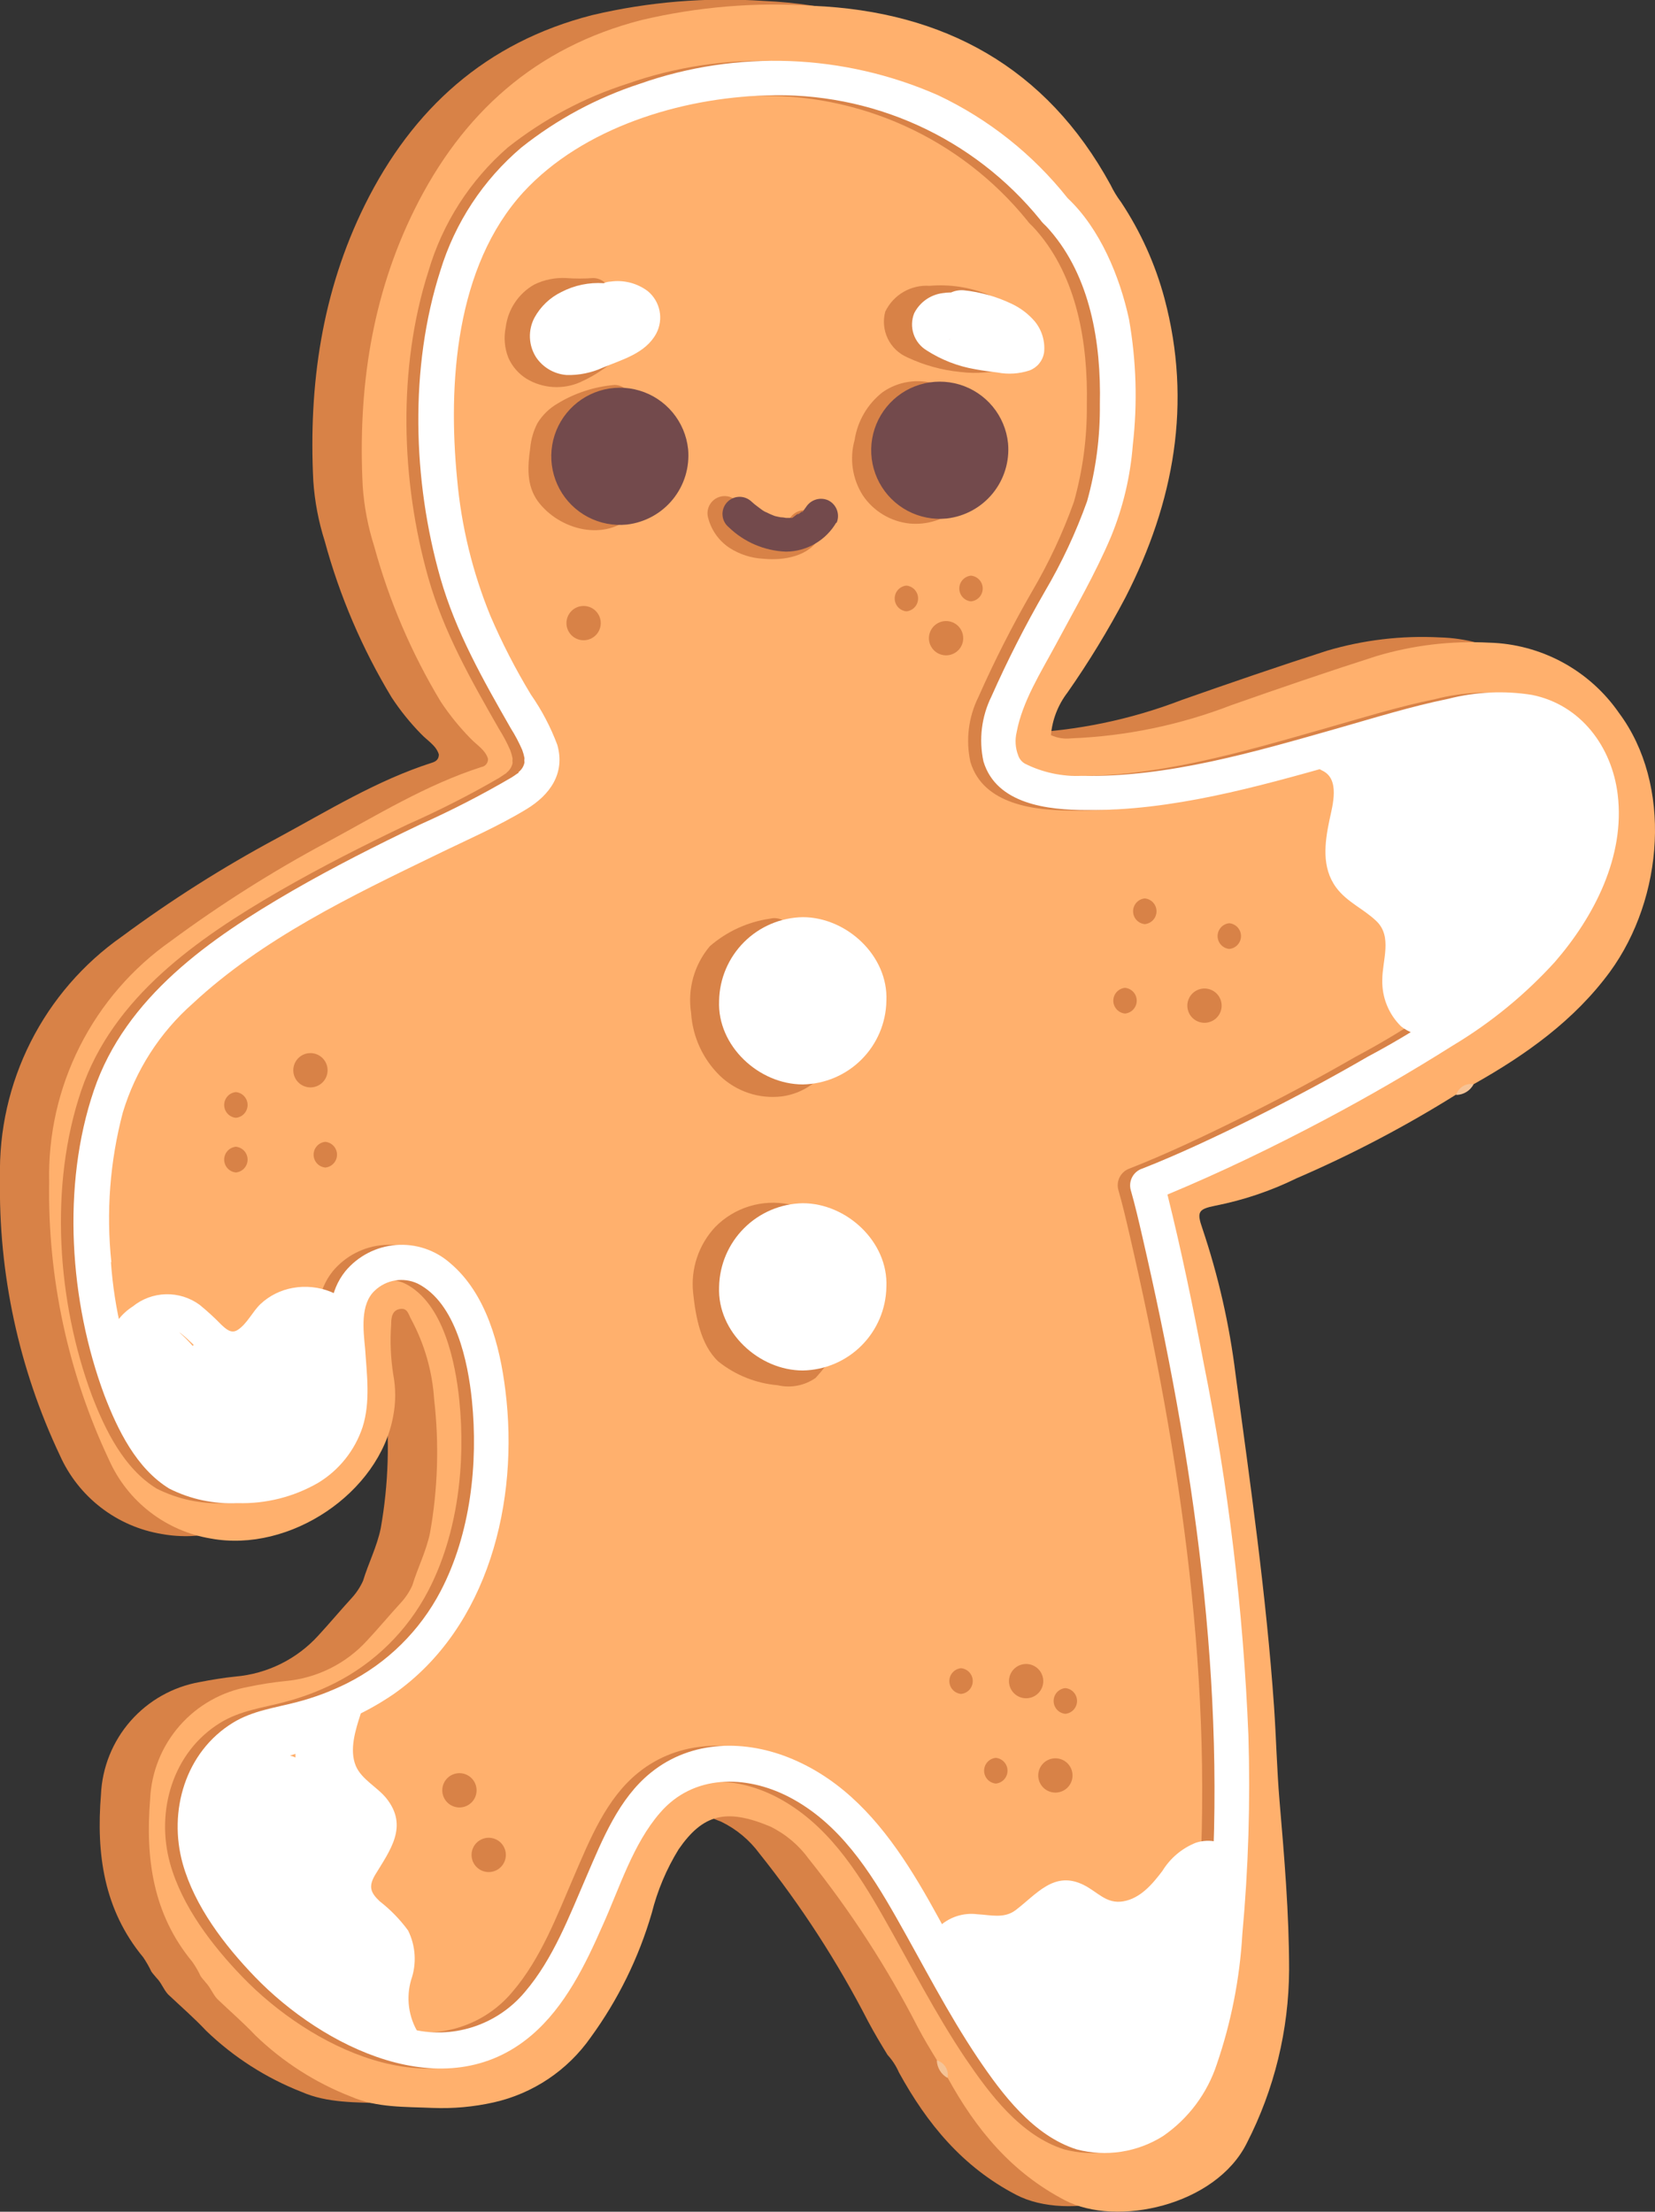 <svg width="229" height="306" viewBox="0 0 229 306" fill="none" xmlns="http://www.w3.org/2000/svg">
<rect x="0" y="0" width="229" height="306" fill="#333333" stroke="none"/>
<g clip-path="url(#clip0_67_14589)">
<path d="M197.056 149.322C204.303 145.257 210.979 140.496 215.916 133.726C223.399 123.46 224.554 107.816 217.181 97.93C215.166 95.003 212.488 92.595 209.364 90.902C206.24 89.208 202.76 88.278 199.208 88.186C193.936 87.91 188.654 88.536 183.592 90.036C176.868 92.203 170.192 94.497 163.531 96.838C156.448 99.567 148.965 101.117 141.381 101.425C140.419 101.534 139.446 101.381 138.564 100.982C138.757 98.836 139.559 96.789 140.874 95.082C143.811 90.864 146.484 86.469 148.88 81.922C155.604 68.793 158.136 55.031 154.275 40.557C153.034 35.825 151.018 31.33 148.311 27.255C147.747 26.497 147.26 25.687 146.855 24.834C137.932 8.605 123.771 0.965 105.687 0.127C97.723 -0.407 89.724 0.254 81.955 2.088C67.225 5.853 57.084 15.043 50.486 28.346C44.538 40.368 42.686 53.259 43.351 66.562C43.545 69.384 44.076 72.172 44.933 74.867C46.998 82.47 50.113 89.747 54.189 96.49C55.386 98.312 56.758 100.013 58.286 101.568C59.157 102.485 60.359 103.149 60.723 104.383C60.723 105.127 60.232 105.38 59.773 105.522C52.116 107.974 45.328 112.197 38.32 115.978C30.845 119.989 23.669 124.536 16.85 129.581C11.516 133.327 7.189 138.329 4.25 144.145C1.311 149.961 -0.149 156.411 0 162.926C-0.23 176.205 2.607 189.359 8.29 201.364C9.555 204.198 11.504 206.675 13.961 208.571C16.419 210.468 19.308 211.725 22.372 212.231C33.304 214.24 45.677 205.903 47.591 195.274C47.955 193.372 47.955 191.418 47.591 189.516C47.23 187.231 47.129 184.912 47.29 182.603C47.29 181.733 47.401 180.658 48.509 180.468C49.616 180.278 49.695 181.291 50.091 181.923C51.926 185.345 53.005 189.121 53.255 192.996C53.952 199.134 53.76 205.341 52.685 211.424C52.163 213.986 50.977 216.264 50.233 218.716C49.836 219.591 49.302 220.397 48.651 221.105C47.069 222.829 45.613 224.585 44.047 226.277C41.076 229.548 36.979 231.576 32.576 231.956C30.994 232.114 29.27 232.399 27.64 232.715C23.931 233.369 20.556 235.268 18.071 238.097C15.586 240.927 14.14 244.518 13.97 248.28C13.306 256.474 14.35 264.193 19.808 270.789C20.24 271.422 20.621 272.089 20.948 272.782C21.169 273.098 21.422 273.352 21.66 273.652C22.324 274.316 22.625 275.234 23.242 275.914C25.014 277.591 26.865 279.188 28.526 280.96C32.329 284.624 36.819 287.5 41.737 289.423C45.344 291.005 49.284 290.83 53.081 291.005C55.903 291.115 58.727 290.86 61.482 290.245C66.936 289.03 71.739 285.82 74.946 281.245C78.741 276.036 81.615 270.215 83.442 264.035C84.214 260.919 85.463 257.942 87.145 255.208C90.499 250.384 93.679 249.482 99.802 252.045C101.893 253.061 103.707 254.57 105.086 256.442C110.856 263.664 115.891 271.443 120.117 279.663C120.955 281.245 121.904 282.827 122.806 284.298C123.465 285.017 123.999 285.84 124.388 286.734C128.281 293.82 133.185 299.799 140.605 303.659C147.725 307.376 161.427 304.418 165.746 295.75C169.551 288.31 171.546 280.078 171.568 271.722C171.568 263.813 170.904 256.094 170.255 248.296C169.891 243.962 169.78 239.596 169.48 235.246C168.42 219.887 166.236 204.67 164.164 189.374C163.256 182.553 161.655 175.843 159.386 169.348C158.579 167.039 158.816 166.659 161.142 166.184C165.052 165.42 168.845 164.143 172.422 162.388C180.088 159.076 187.492 155.189 194.573 150.762C195.337 150.18 196.171 149.696 197.056 149.322Z" fill="#D88247"/>
<path d="M203.907 150.002C211.137 145.937 217.83 141.176 222.766 134.453C230.25 124.187 231.389 108.543 224.032 98.657C222.012 95.733 219.33 93.326 216.204 91.633C213.078 89.94 209.597 89.008 206.043 88.913C200.774 88.636 195.497 89.267 190.443 90.78C183.719 92.931 177.026 95.225 170.366 97.566C163.285 100.304 155.801 101.854 148.215 102.153C147.259 102.262 146.291 102.109 145.415 101.71C145.602 99.565 146.398 97.518 147.709 95.81C150.656 91.595 153.335 87.2 155.731 82.649C162.455 69.52 164.986 55.759 161.126 41.285C159.858 36.556 157.833 32.064 155.129 27.982C154.561 27.225 154.069 26.415 153.658 25.562C144.766 9.285 130.606 1.582 112.522 0.807C104.558 0.274 96.559 0.935 88.79 2.768C74.06 6.533 63.919 15.723 57.337 29.026C51.388 41.048 49.521 53.94 50.186 67.243C50.379 70.064 50.91 72.852 51.768 75.547C53.834 83.119 56.938 90.37 60.992 97.091C62.199 98.91 63.577 100.61 65.105 102.169C65.975 103.086 67.162 103.751 67.526 104.984C67.541 105.256 67.453 105.524 67.28 105.735C67.108 105.946 66.862 106.084 66.593 106.123C58.935 108.591 52.148 112.798 45.139 116.579C37.661 120.594 30.48 125.14 23.653 130.182C18.315 133.931 13.985 138.938 11.045 144.76C8.106 150.582 6.649 157.039 6.803 163.559C6.589 176.837 9.425 189.987 15.094 201.996C16.361 204.832 18.312 207.309 20.773 209.206C23.233 211.102 26.125 212.359 29.191 212.863C40.107 214.872 52.496 206.536 54.41 195.906C54.774 194.004 54.774 192.051 54.41 190.149C54.054 187.863 53.959 185.544 54.125 183.236C54.125 182.366 54.22 181.291 55.328 181.101C56.435 180.911 56.53 181.923 56.91 182.556C58.745 185.978 59.825 189.754 60.074 193.629C60.779 199.766 60.587 205.974 59.505 212.057C58.982 214.619 57.796 216.897 57.052 219.349C56.656 220.224 56.122 221.031 55.47 221.737C53.888 223.461 52.432 225.217 50.85 226.91C47.891 230.187 43.796 232.217 39.395 232.588C37.732 232.759 36.079 233.018 34.443 233.364C30.736 234.015 27.361 235.91 24.876 238.737C22.39 241.564 20.944 245.153 20.773 248.913C20.109 257.106 21.153 264.826 26.612 271.422C27.055 272.051 27.441 272.718 27.767 273.415C27.972 273.731 28.241 273.984 28.463 274.285C29.111 274.949 29.428 275.867 30.045 276.547C31.801 278.224 33.652 279.821 35.329 281.593C39.124 285.26 43.609 288.136 48.524 290.055C52.148 291.637 56.071 291.463 59.884 291.637C62.706 291.748 65.53 291.493 68.285 290.878C73.735 289.662 78.532 286.451 81.734 281.877C85.523 276.677 88.381 270.86 90.182 264.683C90.963 261.568 92.216 258.591 93.9 255.857C97.239 251.032 100.419 250.131 106.558 252.693C108.689 253.731 110.532 255.28 111.921 257.201C117.701 264.419 122.742 272.198 126.967 280.422C127.79 282.004 128.755 283.586 129.657 285.057C130.277 285.786 130.779 286.608 131.144 287.493C135.036 294.579 139.941 300.559 147.361 304.418C154.497 308.135 168.198 305.177 172.517 296.509C176.326 289.087 178.332 280.871 178.371 272.529C178.371 264.699 177.707 256.901 177.042 249.103C176.678 244.768 176.583 240.403 176.283 236.053C175.207 220.693 173.024 205.476 170.967 190.18C170.124 183.309 168.587 176.542 166.379 169.981C165.572 167.671 165.793 167.292 168.135 166.817C172.04 166.05 175.827 164.774 179.4 163.021C187.068 159.715 194.473 155.828 201.55 151.394C202.276 150.836 203.067 150.368 203.907 150.002Z" fill="#FFB06D"/>
<path d="M203.907 150.002C203.391 149.91 202.86 150.011 202.414 150.285C201.967 150.559 201.637 150.988 201.486 151.489C201.987 151.483 202.476 151.342 202.902 151.08C203.328 150.818 203.675 150.446 203.907 150.002Z" fill="#F6C396"/>
<path d="M11.249 150.857C15.632 137.933 27.355 129.819 38.699 123.254C44.458 119.932 50.407 116.927 56.404 114.064C60.737 112.15 64.962 110.001 69.061 107.626L69.868 107.088L70.026 106.993L70.121 106.883C70.539 106.55 70.826 106.079 70.928 105.554C70.896 105.355 70.896 105.152 70.928 104.953C70.856 104.565 70.75 104.183 70.611 103.814C70.161 102.778 69.632 101.779 69.029 100.824C65.2 94.133 61.419 87.49 59.283 80.008C55.454 66.546 54.995 50.903 59.283 37.52C61.234 30.884 65.044 24.945 70.263 20.405C75.196 16.502 80.791 13.517 86.781 11.595C100.241 6.857 115.001 7.423 128.059 13.176C135.048 16.483 141.181 21.355 145.985 27.413C150.478 31.636 153.215 38.295 154.418 44.18C155.425 49.925 155.607 55.784 154.956 61.58C154.613 65.929 153.594 70.199 151.934 74.234C149.75 79.407 146.902 84.278 144.26 89.23C142.235 92.994 139.672 97.044 138.865 101.315C138.623 102.367 138.694 103.466 139.071 104.478C139.225 104.971 139.558 105.388 140.004 105.649C142.453 106.88 145.177 107.463 147.915 107.341C159.892 107.626 171.869 104.051 183.276 100.808C188.37 99.353 193.449 97.771 198.639 96.712C202.416 95.742 206.353 95.559 210.204 96.174C216.976 97.534 221.279 103.371 222.07 109.983C223.099 118.525 218.827 126.829 213.384 133.109C209.272 137.633 204.517 141.529 199.271 144.672C193.491 148.31 187.585 151.732 181.551 154.938C174.448 158.702 167.186 162.214 159.765 165.299C161.68 172.986 163.293 180.769 164.765 188.551C168.19 205.555 170.264 222.803 170.967 240.134C171.249 249.306 170.969 258.487 170.128 267.625C169.775 273.753 168.588 279.804 166.6 285.611C165.283 289.654 162.669 293.151 159.164 295.56C157.41 296.659 155.449 297.387 153.403 297.7C151.357 298.012 149.269 297.903 147.266 297.379C141.207 295.465 136.951 289.739 133.549 284.725C129.388 278.524 126.002 271.849 122.316 265.363C118.629 258.878 114.405 252.219 107.396 248.596C101.495 245.559 94.217 245.433 89.597 250.795C85.847 255.098 83.996 261.172 81.686 266.297C79.266 271.801 76.481 277.607 71.814 281.577C59.853 291.811 42.845 283.159 33.541 273.51C29.349 269.16 25.204 263.766 23.542 257.85C21.517 250.589 23.89 242.396 30.488 238.346C33.225 236.67 36.279 236.29 39.316 235.499C41.733 234.87 44.076 233.99 46.309 232.873C51.844 230.078 56.365 225.619 59.236 220.124C63.365 212.215 64.441 202.487 63.555 193.724C63.017 188.472 61.356 180.262 56.056 177.589C55.087 177.134 54.004 176.983 52.947 177.155C51.891 177.327 50.912 177.815 50.138 178.554C48.066 180.452 48.556 184.09 48.794 186.574C49.015 190.133 49.537 193.977 48.43 197.441C47.36 200.676 45.165 203.421 42.243 205.176C38.879 207.107 35.046 208.07 31.168 207.96C27.883 208.124 24.612 207.431 21.675 205.951C17.135 203.167 14.54 197.82 12.705 193.043C7.895 180.088 6.772 164.017 11.249 150.857ZM13.622 174.584C14.064 181.125 15.616 187.544 18.211 193.565C19.192 195.864 20.521 197.997 22.15 199.893C23.396 201.397 25.165 202.375 27.102 202.629C33.178 203.768 42.053 202.629 44.015 195.574C45.756 189.247 41.547 181.512 46.041 175.881C46.907 174.839 47.973 173.981 49.176 173.357C50.379 172.734 51.695 172.358 53.046 172.252C54.397 172.146 55.756 172.312 57.042 172.739C58.328 173.167 59.515 173.848 60.533 174.742C65.548 178.95 67.431 186.163 68.206 192.379C70.105 207.643 65.897 225.107 52.781 234.344C48.49 237.295 43.646 239.345 38.541 240.371C35.25 241.083 32.213 242.032 30.077 244.8C28.076 247.531 27.234 250.942 27.735 254.291C28.51 260.096 32.719 265.474 36.627 269.603C41.563 274.838 47.702 279.236 54.932 280.675C57.806 281.434 60.837 281.356 63.667 280.451C66.498 279.546 69.012 277.851 70.912 275.566C74.82 271.011 77.051 265.095 79.392 259.653C81.607 254.528 83.87 248.818 88.347 245.227C93.995 240.687 101.495 240.64 107.95 243.392C121.968 249.356 127.505 265.395 134.846 277.528C137.932 282.668 141.523 288.822 146.918 291.764C148.442 292.539 150.142 292.905 151.85 292.828C153.558 292.75 155.217 292.231 156.664 291.321C157.917 290.537 158.994 289.503 159.829 288.284C160.969 286.704 161.885 284.974 162.55 283.143C164.362 277.23 165.425 271.114 165.714 264.936C168.119 233.3 163.42 201.664 156.316 170.914C155.826 168.794 155.335 166.675 154.734 164.587C154.581 163.989 154.66 163.357 154.953 162.814C155.246 162.272 155.733 161.86 156.316 161.66C161.221 159.746 166.537 157.231 171.584 154.732C176.995 152.075 182.306 149.243 187.516 146.238C193.498 143.059 199.185 139.354 204.508 135.165C211.011 129.676 217.166 121.894 217.435 113.02C217.593 107.404 214.887 102.105 209.081 100.856C205.613 100.367 202.08 100.62 198.718 101.599C193.497 102.77 188.37 104.367 183.213 105.823C171.995 108.986 160.272 112.276 148.516 112.15C143.263 112.15 136.065 111.375 134.277 105.427C133.609 102.389 134 99.213 135.384 96.427C137.585 91.46 140.046 86.613 142.757 81.906C145.09 77.943 147.045 73.77 148.595 69.441C149.824 65.066 150.426 60.54 150.383 55.996C150.557 47.47 149.038 38.375 143.453 31.952C143.158 31.601 142.841 31.268 142.504 30.956C142.364 30.814 142.237 30.661 142.124 30.497C137.566 24.878 131.761 20.398 125.17 17.411C118.58 14.424 111.384 13.012 104.153 13.287C92.397 13.619 78.838 17.732 70.611 26.653C61.118 36.935 60.138 53.196 61.435 66.388C62.018 72.883 63.57 79.255 66.039 85.291C67.652 89.044 69.523 92.68 71.64 96.174C73.106 98.337 74.297 100.675 75.184 103.134C76.307 107.088 74.155 110.062 70.928 112.023C66.941 114.444 62.621 116.31 58.429 118.351C46.705 124.029 34.396 129.929 24.745 138.914C20.168 142.968 16.819 148.223 15.078 154.084C13.351 160.793 12.858 167.761 13.622 174.647V174.584Z" fill="#D88247"/>
<path d="M131.112 287.493C131.216 286.974 131.121 286.436 130.845 285.984C130.57 285.533 130.134 285.202 129.625 285.057C129.642 285.557 129.787 286.044 130.048 286.471C130.308 286.898 130.675 287.25 131.112 287.493Z" fill="#F5C396"/>
<path d="M136.808 40.795C137.351 41.112 137.746 41.631 137.907 42.239C138.067 42.847 137.979 43.494 137.663 44.037C137.334 44.568 136.815 44.952 136.211 45.111C135.608 45.27 134.966 45.192 134.419 44.892C134.657 45.002 133.992 44.749 133.897 44.718C133.612 44.627 133.321 44.553 133.027 44.496L132.552 44.417H131.872C130.82 44.325 129.763 44.294 128.708 44.322H128.186L127.6 44.496L127.394 44.623C127.394 44.623 127.236 44.765 127.141 44.844V44.971C127.331 45.129 127.363 45.16 127.236 45.081L127.394 45.192C127.584 45.303 127.774 45.414 127.98 45.508L128.423 45.698L129.293 45.999C130.329 46.336 131.386 46.605 132.457 46.806H132.948L133.786 46.885C134.356 46.916 134.926 46.916 135.495 46.885C136.509 46.851 137.511 46.664 138.47 46.331C139.065 46.163 139.703 46.234 140.247 46.53C140.791 46.825 141.198 47.322 141.381 47.913C141.541 48.51 141.466 49.147 141.172 49.691C140.878 50.235 140.386 50.646 139.799 50.839C137.545 51.549 135.164 51.76 132.821 51.456C130.304 51.204 127.848 50.525 125.559 49.447C124.371 48.939 123.406 48.019 122.842 46.857C122.278 45.694 122.153 44.367 122.49 43.12C123.038 41.978 123.916 41.027 125.01 40.39C126.105 39.753 127.365 39.458 128.629 39.545C131.416 39.305 134.22 39.733 136.808 40.795ZM74.915 47.581C74.963 47.651 75.005 47.725 75.041 47.802V47.881C75.168 48.024 75.31 48.15 75.437 48.277L75.674 48.419L76.006 48.593L76.275 48.688H77.668C78.079 48.593 78.475 48.467 78.886 48.356L79.202 48.213L79.962 47.786L80.595 47.359L80.832 47.201C81.686 46.505 82.414 45.746 83.253 44.971C83.703 44.552 84.297 44.323 84.912 44.334C85.527 44.345 86.114 44.594 86.549 45.029C86.983 45.464 87.233 46.05 87.243 46.665C87.254 47.279 87.026 47.874 86.607 48.324C84.829 50.258 82.676 51.808 80.278 52.88C79.093 53.399 77.801 53.627 76.51 53.544C75.219 53.461 73.967 53.071 72.858 52.405C71.736 51.703 70.853 50.678 70.326 49.463C69.809 48.128 69.688 46.673 69.978 45.271C70.131 44.043 70.57 42.868 71.26 41.841C71.95 40.813 72.871 39.962 73.95 39.355C75.303 38.702 76.799 38.397 78.3 38.469C79.559 38.564 80.823 38.564 82.082 38.469C82.71 38.474 83.311 38.725 83.755 39.169C84.2 39.613 84.451 40.214 84.455 40.842C84.439 41.466 84.184 42.061 83.742 42.502C83.3 42.944 82.706 43.199 82.082 43.215C81.176 43.294 80.266 43.294 79.361 43.215H77.114L76.544 43.357H76.433L75.943 43.658C76.354 43.389 75.943 43.769 75.737 43.895C75.627 44.044 75.532 44.203 75.453 44.37C75.453 44.496 75.326 44.654 75.326 44.654C75.326 44.654 75.184 45.018 75.136 45.192C75.046 45.514 74.978 45.842 74.93 46.173V46.553C74.938 46.668 74.938 46.785 74.93 46.901C74.93 46.901 74.93 47.122 75.025 47.296L74.915 47.581ZM77.114 43.246C77.399 43.199 77.335 43.246 77.114 43.246V43.246ZM74.851 47.581V47.739C74.851 47.739 74.93 47.66 74.899 47.581H74.851ZM129.499 53.133C129.8 53.216 130.082 53.358 130.328 53.55C130.575 53.742 130.781 53.98 130.936 54.252C131.09 54.524 131.189 54.823 131.228 55.133C131.266 55.443 131.243 55.758 131.16 56.059C131.077 56.36 130.935 56.642 130.743 56.889C130.551 57.135 130.312 57.341 130.041 57.496C129.769 57.65 129.469 57.749 129.159 57.788C128.849 57.826 128.534 57.803 128.233 57.72C127.989 57.637 127.741 57.568 127.489 57.514H126.24L125.496 57.736H125.401L124.736 58.131L124.499 58.337L124.088 58.764C124.468 58.369 123.945 59.017 123.882 59.128C123.644 59.504 123.468 59.915 123.36 60.346C122.944 61.496 122.751 62.714 122.79 63.937C122.783 64.063 122.783 64.19 122.79 64.316C122.79 64.522 122.917 64.712 122.98 64.917L123.17 65.265C123.282 65.475 123.408 65.676 123.55 65.866L123.771 66.119C123.918 66.284 124.076 66.438 124.246 66.578L124.721 66.926L125.132 67.148C125.327 67.194 125.518 67.257 125.702 67.337C125.894 67.361 126.084 67.397 126.271 67.448H127.347C127.737 67.384 128.119 67.278 128.486 67.132L129.008 66.863L129.325 66.847C129.772 66.402 130.377 66.153 131.007 66.155C131.638 66.156 132.242 66.408 132.687 66.855C133.132 67.302 133.381 67.907 133.379 68.537C133.378 69.168 133.126 69.772 132.679 70.216C131.75 71.031 130.665 71.647 129.49 72.028C128.315 72.409 127.074 72.546 125.844 72.431C124.55 72.291 123.301 71.871 122.186 71.199C121.071 70.527 120.116 69.619 119.389 68.54C118.672 67.415 118.199 66.152 118.003 64.833C117.807 63.514 117.891 62.168 118.25 60.884C118.648 58.269 120.029 55.904 122.11 54.272C123.171 53.527 124.39 53.036 125.671 52.839C126.953 52.641 128.263 52.742 129.499 53.133ZM73.364 62.007C73.471 60.792 73.815 59.61 74.377 58.527C75.057 57.425 75.996 56.507 77.114 55.853C79.513 54.384 82.222 53.496 85.025 53.259C85.654 53.259 86.258 53.509 86.703 53.954C87.148 54.399 87.398 55.003 87.398 55.632C87.378 56.255 87.122 56.847 86.681 57.288C86.24 57.729 85.648 57.985 85.025 58.005C83.045 58.226 81.142 58.891 79.455 59.95C79.094 60.141 78.78 60.412 78.538 60.741C78.443 60.868 78.427 60.868 78.538 60.741L78.332 61.105L78.174 61.596C77.915 62.545 77.777 63.522 77.763 64.506V65.408L77.858 65.85V66.088C77.948 66.257 78.049 66.421 78.158 66.578L78.427 66.91L78.854 67.306C78.854 67.306 79.155 67.527 79.202 67.559C79.25 67.591 79.709 67.875 79.962 68.002C80.347 68.217 80.763 68.372 81.196 68.46L81.686 68.555H82.683L83.442 68.429L83.838 68.223L84.028 68.097L84.297 67.828C84.748 67.395 85.349 67.153 85.974 67.153C86.599 67.153 87.2 67.395 87.651 67.828C88.092 68.275 88.339 68.877 88.339 69.504C88.339 70.132 88.092 70.734 87.651 71.181C83.822 75.025 77.399 73.38 74.408 69.331C72.842 67.148 73 64.553 73.364 62.007ZM109.184 72.146C109.218 72.095 109.268 72.056 109.326 72.035C109.326 72.035 109.216 72.114 109.184 72.146Z" fill="#D88247"/>
<path d="M105.592 77.303C103.937 77.216 102.334 76.698 100.941 75.8C99.505 74.851 98.464 73.412 98.014 71.751C97.913 71.445 97.876 71.122 97.904 70.801C97.932 70.481 98.025 70.169 98.177 69.885C98.329 69.602 98.538 69.352 98.79 69.152C99.042 68.951 99.332 68.804 99.642 68.719C99.953 68.635 100.277 68.614 100.596 68.658C100.915 68.703 101.221 68.812 101.497 68.978C101.772 69.145 102.011 69.366 102.198 69.628C102.385 69.889 102.518 70.187 102.586 70.501L102.681 70.817C102.81 70.982 102.916 71.163 102.998 71.355L103.235 71.593L103.457 71.782C103.662 71.909 103.868 72.035 104.089 72.146L104.279 72.225H104.501L105.339 72.431H105.766C106.293 72.463 106.822 72.463 107.349 72.431H108.061H108.282L108.757 72.32C108.646 72.32 108.583 72.447 108.757 72.32L108.962 72.209L109.057 72.114C109.05 72.14 109.05 72.168 109.057 72.194V72.099L109.2 71.861C109.352 71.579 109.559 71.329 109.809 71.127C110.058 70.924 110.344 70.772 110.652 70.681C110.96 70.589 111.283 70.559 111.602 70.592C111.922 70.624 112.232 70.72 112.514 70.873C112.797 71.025 113.047 71.232 113.249 71.481C113.452 71.731 113.603 72.017 113.695 72.325C113.787 72.633 113.817 72.955 113.784 73.275C113.751 73.594 113.656 73.904 113.503 74.187C112.063 76.986 108.472 77.588 105.592 77.303ZM102.95 71.308C102.95 71.181 102.76 71.086 102.966 71.308H102.95ZM108.14 151.695C106.595 151.874 105.03 151.711 103.556 151.216C102.082 150.721 100.735 149.907 99.612 148.832C97.251 146.526 95.83 143.426 95.625 140.132C95.373 138.499 95.475 136.831 95.922 135.24C96.37 133.649 97.153 132.173 98.22 130.91C100.575 128.865 103.47 127.541 106.558 127.098C107.165 126.945 107.809 127.033 108.354 127.342C108.899 127.651 109.304 128.159 109.485 128.759C109.644 129.354 109.569 129.988 109.275 130.53C108.98 131.072 108.489 131.48 107.902 131.669C105.545 132.191 102.966 132.729 101.463 134.453C99.96 136.178 100.166 139.895 100.893 142.141C101.246 143.314 101.896 144.377 102.78 145.225C103.664 146.073 104.753 146.678 105.941 146.981C106.967 147.198 108.037 147.061 108.977 146.593C109.916 146.125 110.669 145.353 111.114 144.403C111.486 144.007 111.983 143.75 112.522 143.677C113.061 143.603 113.608 143.716 114.073 143.998C114.538 144.279 114.893 144.712 115.077 145.223C115.261 145.735 115.264 146.294 115.085 146.807C114.414 148.126 113.43 149.261 112.219 150.113C111.009 150.965 109.608 151.508 108.14 151.695ZM112.854 190.639C112.099 191.168 111.241 191.531 110.336 191.706C109.431 191.88 108.499 191.862 107.602 191.651C104.607 191.392 101.755 190.253 99.406 188.377C96.922 186.068 96.242 182.05 95.91 178.886C95.734 177.242 95.912 175.58 96.434 174.011C96.955 172.442 97.807 171.003 98.932 169.791C100.243 168.444 101.872 167.449 103.669 166.896C105.466 166.343 107.374 166.251 109.216 166.627C109.806 166.817 110.3 167.227 110.594 167.773C110.889 168.318 110.962 168.956 110.798 169.554C110.601 170.139 110.19 170.628 109.646 170.922C109.103 171.215 108.468 171.292 107.871 171.135C106.687 170.935 105.471 171.076 104.365 171.541C103.258 172.006 102.307 172.776 101.621 173.761C99.928 176.276 100.514 179.377 101.257 182.113C101.474 183.218 102.027 184.229 102.839 185.008C103.939 185.765 105.192 186.267 106.51 186.479C107.517 186.868 108.6 187.02 109.674 186.922C110.102 186.779 110.291 186.352 110.592 185.909C111.008 185.241 111.49 184.615 112.032 184.043C112.479 183.598 113.084 183.349 113.714 183.351C114.345 183.352 114.949 183.604 115.394 184.051C115.839 184.498 116.088 185.103 116.086 185.733C116.085 186.363 115.833 186.967 115.386 187.412C114.62 188.547 113.774 189.625 112.854 190.639Z" fill="#D88247"/>
<path d="M12.989 150.857C17.372 137.933 29.096 129.819 40.44 123.254C46.199 119.932 52.148 116.927 58.144 114.064C62.473 112.129 66.693 109.958 70.785 107.563C71.054 107.389 71.323 107.215 71.576 107.025L71.75 106.93V106.819C72.178 106.492 72.471 106.019 72.573 105.491C72.541 105.291 72.541 105.089 72.573 104.889C72.501 104.501 72.395 104.12 72.257 103.751C71.806 102.715 71.277 101.716 70.674 100.761C66.846 94.07 63.064 87.426 60.928 79.944C57.1 66.483 56.641 50.839 60.928 37.457C62.956 30.816 66.849 24.897 72.146 20.405C77.036 16.516 82.581 13.533 88.521 11.595C101.981 6.857 116.741 7.423 129.799 13.176C136.788 16.483 142.922 21.355 147.725 27.413C152.218 31.636 154.955 38.295 156.221 44.18C157.232 49.924 157.408 55.785 156.743 61.58C156.406 65.928 155.392 70.198 153.737 74.234C151.554 79.407 148.706 84.278 146.064 89.23C144.039 92.994 141.46 97.044 140.669 101.315C140.419 102.366 140.49 103.468 140.874 104.478C141.029 104.971 141.362 105.388 141.808 105.649C144.257 106.88 146.98 107.463 149.719 107.341C161.664 107.563 173.625 104.019 185.048 100.777C190.142 99.322 195.221 97.74 200.411 96.68C204.188 95.711 208.125 95.528 211.976 96.142C218.748 97.502 223.051 103.339 223.842 109.951C224.871 118.493 220.599 126.797 215.156 133.077C211.044 137.602 206.289 141.497 201.043 144.64C195.274 148.278 189.367 151.7 183.323 154.906C176.22 158.671 168.958 162.182 161.537 165.267C163.452 172.954 165.065 180.737 166.537 188.519C169.962 205.523 172.036 222.771 172.739 240.102C173.021 249.274 172.741 258.456 171.9 267.594C171.547 273.721 170.36 279.772 168.372 285.579C167.049 289.62 164.437 293.115 160.936 295.528C159.178 296.638 157.21 297.375 155.155 297.693C153.101 298.011 151.003 297.905 148.991 297.379C142.947 295.465 138.675 289.739 135.289 284.725C131.128 278.524 127.743 271.849 124.056 265.363C120.37 258.878 116.145 252.219 109.137 248.596C103.235 245.559 95.957 245.433 91.337 250.795C87.588 255.098 85.737 261.172 83.427 266.297C81.006 271.801 78.206 277.607 73.554 281.577C61.593 291.811 44.585 283.159 35.282 273.51C31.089 269.16 26.944 263.766 25.283 257.85C23.258 250.589 25.631 242.396 32.228 238.346C34.965 236.67 38.019 236.29 41.041 235.499C43.463 234.872 45.812 233.992 48.05 232.873C53.585 230.078 58.105 225.619 60.976 220.124C65.105 212.215 66.181 202.487 65.295 193.724C64.757 188.472 63.096 180.262 57.796 177.589C56.825 177.135 55.739 176.984 54.68 177.156C53.622 177.328 52.64 177.815 51.863 178.554C49.806 180.452 50.281 184.09 50.518 186.574C50.755 190.133 51.277 193.977 50.17 197.441C49.1 200.676 46.905 203.421 43.984 205.176C40.619 207.107 36.786 208.07 32.909 207.96C29.624 208.124 26.353 207.431 23.416 205.951C18.875 203.167 16.28 197.82 14.445 193.043C9.619 180.088 8.512 164.017 12.989 150.857ZM15.347 174.584C15.802 181.125 17.359 187.542 19.951 193.565C20.933 195.864 22.261 197.997 23.89 199.893C25.136 201.397 26.905 202.375 28.843 202.629C34.918 203.768 43.794 202.629 45.756 195.574C47.496 189.247 43.288 181.512 47.781 175.881C48.647 174.839 49.713 173.981 50.916 173.357C52.12 172.734 53.436 172.358 54.787 172.252C56.138 172.146 57.496 172.312 58.782 172.739C60.068 173.167 61.255 173.848 62.273 174.742C67.289 178.95 69.171 186.163 69.931 192.379C71.845 207.643 67.637 225.107 54.521 234.344C50.229 237.292 45.386 239.342 40.282 240.371C36.991 241.083 33.953 242.032 31.817 244.8C29.816 247.531 28.974 250.942 29.475 254.291C30.251 260.096 34.459 265.474 38.351 269.603C43.303 274.838 49.521 279.236 56.672 280.675C59.546 281.434 62.577 281.356 65.408 280.451C68.239 279.546 70.752 277.851 72.652 275.566C76.544 271.011 78.775 265.095 81.132 259.653C83.347 254.528 85.61 248.818 90.088 245.227C95.72 240.687 103.235 240.64 109.69 243.392C123.708 249.356 129.246 265.395 136.587 277.528C139.751 282.668 143.279 288.822 148.674 291.764C150.199 292.539 151.898 292.905 153.606 292.828C155.314 292.75 156.973 292.231 158.42 291.321C159.673 290.537 160.75 289.503 161.585 288.284C162.703 286.701 163.597 284.971 164.243 283.143C166.062 277.232 167.126 271.115 167.407 264.936C169.828 233.3 165.129 201.664 158.025 170.914C157.534 168.794 157.044 166.675 156.443 164.587C156.294 163.979 156.383 163.338 156.692 162.794C157.001 162.25 157.506 161.844 158.104 161.66C162.993 159.746 168.325 157.231 173.372 154.732C178.814 152.022 184.13 149.164 189.32 146.159C195.302 142.98 200.988 139.275 206.312 135.086C212.815 129.597 218.969 121.815 219.238 112.941C219.396 107.325 216.691 102.026 210.884 100.777C207.416 100.288 203.884 100.541 200.521 101.52C195.3 102.691 190.174 104.288 185.016 105.744C173.799 108.907 162.075 112.197 150.32 112.071C145.067 112.071 137.868 111.296 136.08 105.348C135.421 102.309 135.811 99.136 137.188 96.348C139.394 91.381 141.86 86.534 144.577 81.827C146.91 77.864 148.864 73.691 150.415 69.362C151.638 64.987 152.234 60.46 152.187 55.917C152.377 47.391 150.858 38.295 145.273 31.873C144.977 31.522 144.66 31.189 144.323 30.877C144.184 30.735 144.057 30.582 143.944 30.418C139.385 24.799 133.581 20.319 126.99 17.332C120.399 14.345 113.203 12.933 105.972 13.208C94.217 13.54 80.658 17.653 72.431 26.574C63.017 36.856 61.957 53.117 63.254 66.309C63.837 72.804 65.389 79.176 67.858 85.212C69.471 88.965 71.343 92.601 73.459 96.095C74.964 98.252 76.192 100.591 77.114 103.055C78.237 107.009 76.085 109.983 72.858 111.944C68.871 114.364 64.536 116.231 60.359 118.271C48.635 123.95 36.326 129.85 26.675 138.835C22.105 142.865 18.751 148.092 16.992 153.925C15.211 160.679 14.675 167.701 15.41 174.647L15.347 174.584Z" fill="white"/>
<path d="M185.38 102.517C186.181 102.89 186.893 103.429 187.468 104.099C187.673 103.947 187.904 103.835 188.149 103.766C192.895 102.485 197.642 100.982 202.515 99.986C206.549 99.147 211.058 98.863 214.681 101.156C216.276 102.266 217.593 103.728 218.531 105.429C219.47 107.13 220.004 109.023 220.092 110.964C220.213 112.912 220.015 114.868 219.507 116.753C219.347 119.569 218.362 122.275 216.675 124.535C216.48 124.819 216.229 125.061 215.938 125.246C215.647 125.431 215.322 125.555 214.982 125.611C211.867 132.09 207.185 137.69 201.36 141.904C200.312 142.78 198.993 143.269 197.627 143.286C196.261 143.303 194.93 142.849 193.86 141.999C193.009 141.161 192.339 140.157 191.893 139.049C191.447 137.942 191.233 136.754 191.266 135.561C191.266 132.856 192.69 129.597 190.459 127.446C188.687 125.738 186.377 124.82 184.874 122.78C182.849 120.011 183.292 116.611 183.956 113.447C184.399 111.391 185.443 107.768 182.959 106.614C180.222 105.317 182.627 101.235 185.38 102.517ZM15.125 184.85C15.719 183.16 16.86 181.718 18.369 180.753C19.667 179.7 21.277 179.106 22.948 179.063C24.619 179.02 26.258 179.531 27.608 180.515C28.652 181.364 29.645 182.272 30.583 183.236C31.263 183.869 31.991 184.581 32.893 183.995C34.19 183.157 34.95 181.449 36.057 180.405C37.295 179.254 38.839 178.485 40.503 178.19C42.269 177.866 44.091 178.049 45.757 178.718C47.423 179.387 48.866 180.515 49.917 181.971C50.21 182.505 50.286 183.131 50.13 183.72C49.974 184.309 49.597 184.816 49.078 185.134C48.719 185.371 48.298 185.497 47.868 185.497C47.437 185.497 47.017 185.371 46.657 185.134C46.936 185.771 47.169 186.426 47.353 187.096C47.894 189.067 47.991 191.133 47.639 193.146C47.286 195.159 46.491 197.068 45.312 198.738C45.049 199.094 44.708 199.386 44.316 199.592C43.259 201.657 41.56 203.322 39.474 204.337C35.887 205.701 31.944 205.807 28.289 204.638C24.873 203.774 21.878 201.722 19.84 198.849C18.044 196.141 16.713 193.152 15.9 190.006C15.19 188.386 14.922 186.607 15.125 184.85ZM24.792 184.328C25.461 184.907 26.085 185.536 26.659 186.21L26.801 186.068C26.216 185.514 25.646 184.96 25.029 184.486C24.954 184.427 24.875 184.374 24.792 184.328ZM135.226 264.841C137.061 264.936 138.928 265.474 140.51 264.288C143.421 262.089 145.826 258.783 149.892 260.76C151.854 261.709 153.057 263.465 155.43 263.054C157.803 262.643 159.464 260.665 160.841 258.846C161.918 257.089 163.532 255.725 165.445 254.955C166.408 254.632 167.443 254.59 168.43 254.833C169.416 255.077 170.312 255.597 171.014 256.331C171.336 256.701 171.541 257.158 171.602 257.645C171.663 258.131 171.578 258.625 171.358 259.063C171.137 259.501 170.791 259.863 170.363 260.103C169.936 260.344 169.446 260.451 168.957 260.412C169.023 260.541 169.066 260.68 169.084 260.824V261.456C169.986 268.258 170.666 275.329 168.53 282.02C166.742 287.445 162.597 293.82 156.332 294.342C150.32 294.848 144.276 290.941 140.226 286.844C135.479 281.957 132.315 275.772 129.435 269.571C129.186 269.114 129.088 268.59 129.153 268.073C129.218 267.556 129.444 267.073 129.799 266.692C130.503 265.991 131.358 265.459 132.298 265.138C133.239 264.817 134.24 264.716 135.226 264.841ZM42.781 237.271C43.13 237.198 43.49 237.199 43.838 237.272C44.187 237.346 44.517 237.491 44.806 237.698C44.949 237.112 45.123 236.511 45.312 235.926C46.23 233.016 50.818 234.265 49.885 237.176C49.189 239.343 48.303 242.095 49.236 244.325C50.043 246.208 52.227 247.252 53.476 248.818C56.53 252.677 53.998 255.952 51.894 259.416C50.977 260.998 51.246 261.82 52.527 263.038C54.022 264.198 55.348 265.561 56.467 267.088C56.99 268.146 57.297 269.299 57.367 270.479C57.438 271.658 57.272 272.839 56.878 273.953C56.526 275.173 56.434 276.453 56.605 277.712C56.777 278.97 57.209 280.179 57.875 281.261C59.061 283.222 56.625 285.864 54.711 284.424C49.771 280.951 45.057 277.169 40.598 273.098C36.595 269.539 32.418 265.917 30.472 260.776C29.566 258.072 29.034 255.257 28.89 252.408C28.411 249.77 28.585 247.055 29.396 244.499C31.342 239.865 38.177 238.251 42.781 237.271ZM40.883 243.107V242.649L40.123 242.886C40.384 242.951 40.639 243.041 40.883 243.155V243.107Z" fill="white"/>
<path d="M131.002 71.735C129.134 71.925 127.252 71.558 125.593 70.679C123.934 69.8 122.573 68.449 121.683 66.797C120.792 65.144 120.411 63.265 120.588 61.397C120.765 59.528 121.493 57.754 122.679 56.299C123.864 54.844 125.455 53.773 127.249 53.221C129.044 52.67 130.962 52.662 132.76 53.201C134.559 53.739 136.157 54.798 137.354 56.244C138.55 57.691 139.291 59.459 139.482 61.327C139.709 63.825 138.949 66.313 137.364 68.259C135.779 70.204 133.495 71.452 131.002 71.735ZM86.749 72.573C84.882 72.766 82.999 72.402 81.339 71.525C79.679 70.649 78.316 69.3 77.423 67.65C76.53 65.999 76.146 64.121 76.32 62.252C76.494 60.383 77.219 58.608 78.402 57.151C79.585 55.694 81.174 54.62 82.967 54.066C84.761 53.511 86.678 53.501 88.478 54.036C90.277 54.571 91.877 55.627 93.076 57.071C94.275 58.515 95.019 60.282 95.214 62.149C95.441 64.647 94.683 67.135 93.102 69.082C91.521 71.03 89.241 72.282 86.749 72.573ZM115.718 72.288C115.009 73.508 113.993 74.521 112.773 75.228C111.552 75.936 110.168 76.313 108.757 76.322C105.795 76.212 102.977 75.012 100.846 72.953C100.604 72.757 100.403 72.514 100.255 72.24C100.106 71.966 100.013 71.666 99.981 71.356C99.948 71.046 99.977 70.733 100.066 70.434C100.155 70.135 100.302 69.857 100.498 69.615C100.694 69.373 100.936 69.172 101.21 69.024C101.485 68.875 101.785 68.782 102.095 68.75C102.405 68.718 102.718 68.747 103.017 68.835C103.316 68.924 103.594 69.071 103.836 69.267C104.216 69.62 104.617 69.947 105.039 70.248L105.403 70.517C105.624 70.675 105.403 70.596 105.403 70.517C105.62 70.682 105.86 70.815 106.115 70.912C106.351 71.036 106.594 71.147 106.842 71.245L107.191 71.387C107.191 71.387 107.839 71.545 107.982 71.561C108.242 71.568 108.502 71.6 108.757 71.656H108.599H109.627L110.244 71.181C110.244 71.181 110.719 70.912 110.402 71.181C110.086 71.45 110.782 70.912 110.972 70.77C111.162 70.628 110.972 70.77 110.972 70.865C110.972 70.96 111.114 70.707 111.178 70.643C111.241 70.58 111.731 69.821 111.399 70.39C111.674 69.825 112.155 69.386 112.744 69.165C113.333 68.944 113.984 68.958 114.563 69.204C115.135 69.472 115.579 69.953 115.8 70.544C116.022 71.135 116.004 71.79 115.75 72.368L115.718 72.288Z" fill="#734A4C"/>
<path d="M130.416 40.557C130.809 40.494 131.205 40.463 131.603 40.462C132.153 40.215 132.758 40.112 133.359 40.162C135.666 40.402 137.914 41.039 140.004 42.044C141.215 42.616 142.293 43.435 143.168 44.449C143.664 45.05 144.034 45.745 144.257 46.492C144.48 47.239 144.551 48.024 144.466 48.799C144.376 49.348 144.143 49.864 143.79 50.294C143.438 50.725 142.977 51.055 142.456 51.251C141.023 51.724 139.492 51.822 138.011 51.535C136.998 51.409 135.985 51.282 134.973 51.092C132.561 50.686 130.257 49.792 128.201 48.467C127.358 47.951 126.724 47.154 126.411 46.216C126.098 45.278 126.127 44.26 126.493 43.341C126.87 42.593 127.425 41.947 128.109 41.462C128.792 40.977 129.585 40.666 130.416 40.557ZM131.46 46.885C131.286 46.98 131.271 47.011 131.46 46.901V46.885ZM73.949 43.958C74.793 42.412 76.099 41.168 77.683 40.399C79.486 39.464 81.511 39.043 83.537 39.181C83.831 39.049 84.148 38.974 84.471 38.96C85.378 38.828 86.303 38.878 87.191 39.106C88.079 39.334 88.913 39.736 89.644 40.288C90.476 40.982 91.046 41.939 91.259 43.001C91.472 44.062 91.315 45.165 90.815 46.125C89.328 48.909 86.069 49.748 83.395 50.871C81.832 51.581 80.127 51.927 78.411 51.883C77.569 51.822 76.751 51.571 76.02 51.149C75.288 50.727 74.662 50.145 74.187 49.447C73.665 48.635 73.368 47.699 73.327 46.735C73.285 45.77 73.5 44.812 73.949 43.958ZM111.082 150.034C105.023 150.034 99.232 144.719 99.501 138.471C99.554 135.417 100.791 132.502 102.952 130.342C105.112 128.182 108.027 126.945 111.082 126.892C117.126 126.892 122.933 132.223 122.648 138.471C122.595 141.521 121.36 144.432 119.202 146.589C117.044 148.746 114.133 149.981 111.082 150.034ZM111.082 189.611C105.023 189.611 99.232 184.296 99.501 178.048C99.558 174.995 100.796 172.082 102.956 169.923C105.116 167.764 108.029 166.526 111.082 166.469C117.126 166.469 122.933 171.8 122.648 178.048C122.595 181.098 121.36 184.009 119.202 186.166C117.044 188.323 114.133 189.558 111.082 189.611Z" fill="white"/>
<path d="M170.096 131.29C169.653 131.248 169.242 131.042 168.942 130.713C168.643 130.384 168.477 129.955 168.477 129.51C168.477 129.065 168.643 128.636 168.942 128.307C169.242 127.978 169.653 127.772 170.096 127.731C170.54 127.772 170.951 127.978 171.251 128.307C171.55 128.636 171.716 129.065 171.716 129.51C171.716 129.955 171.55 130.384 171.251 130.713C170.951 131.042 170.54 131.248 170.096 131.29ZM158.404 127.857C157.961 127.815 157.55 127.61 157.25 127.281C156.951 126.952 156.785 126.523 156.785 126.078C156.785 125.633 156.951 125.204 157.25 124.875C157.55 124.546 157.961 124.34 158.404 124.298C158.848 124.34 159.259 124.546 159.559 124.875C159.858 125.204 160.024 125.633 160.024 126.078C160.024 126.523 159.858 126.952 159.559 127.281C159.259 127.61 158.848 127.815 158.404 127.857ZM155.667 140.227C155.224 140.185 154.813 139.98 154.513 139.65C154.213 139.321 154.047 138.892 154.047 138.447C154.047 138.002 154.213 137.573 154.513 137.244C154.813 136.915 155.224 136.71 155.667 136.668C156.11 136.71 156.522 136.915 156.822 137.244C157.121 137.573 157.287 138.002 157.287 138.447C157.287 138.892 157.121 139.321 156.822 139.65C156.522 139.98 156.11 140.185 155.667 140.227ZM147.408 237.112C146.965 237.071 146.554 236.865 146.254 236.536C145.955 236.207 145.789 235.778 145.789 235.333C145.789 234.888 145.955 234.459 146.254 234.13C146.554 233.801 146.965 233.595 147.408 233.553C147.852 233.595 148.263 233.801 148.563 234.13C148.862 234.459 149.028 234.888 149.028 235.333C149.028 235.778 148.862 236.207 148.563 236.536C148.263 236.865 147.852 237.071 147.408 237.112ZM137.789 246.761C137.346 246.72 136.934 246.514 136.635 246.185C136.335 245.856 136.169 245.427 136.169 244.982C136.169 244.537 136.335 244.108 136.635 243.779C136.934 243.45 137.346 243.244 137.789 243.202C138.232 243.244 138.644 243.45 138.943 243.779C139.243 244.108 139.409 244.537 139.409 244.982C139.409 245.427 139.243 245.856 138.943 246.185C138.644 246.514 138.232 246.72 137.789 246.761ZM132.979 234.36C132.536 234.318 132.125 234.113 131.825 233.784C131.525 233.455 131.359 233.026 131.359 232.581C131.359 232.136 131.525 231.707 131.825 231.378C132.125 231.048 132.536 230.843 132.979 230.801C133.422 230.843 133.834 231.048 134.134 231.378C134.433 231.707 134.599 232.136 134.599 232.581C134.599 233.026 134.433 233.455 134.134 233.784C133.834 234.113 133.422 234.318 132.979 234.36ZM45.012 161.534C44.569 161.492 44.157 161.286 43.858 160.957C43.558 160.628 43.392 160.199 43.392 159.754C43.392 159.309 43.558 158.88 43.858 158.551C44.157 158.222 44.569 158.017 45.012 157.975C45.455 158.017 45.867 158.222 46.166 158.551C46.466 158.88 46.632 159.309 46.632 159.754C46.632 160.199 46.466 160.628 46.166 160.957C45.867 161.286 45.455 161.492 45.012 161.534ZM32.639 154.653C32.196 154.611 31.785 154.406 31.485 154.077C31.186 153.747 31.02 153.318 31.02 152.873C31.02 152.428 31.186 152 31.485 151.67C31.785 151.341 32.196 151.136 32.639 151.094C33.083 151.136 33.494 151.341 33.794 151.67C34.093 152 34.259 152.428 34.259 152.873C34.259 153.318 34.093 153.747 33.794 154.077C33.494 154.406 33.083 154.611 32.639 154.653ZM32.639 162.214C32.196 162.172 31.785 161.967 31.485 161.638C31.186 161.308 31.02 160.879 31.02 160.434C31.02 159.99 31.186 159.561 31.485 159.231C31.785 158.902 32.196 158.697 32.639 158.655C33.083 158.697 33.494 158.902 33.794 159.231C34.093 159.561 34.259 159.99 34.259 160.434C34.259 160.879 34.093 161.308 33.794 161.638C33.494 161.967 33.083 162.172 32.639 162.214ZM134.356 83.203C133.913 83.161 133.501 82.956 133.202 82.626C132.902 82.297 132.736 81.868 132.736 81.423C132.736 80.978 132.902 80.549 133.202 80.22C133.501 79.891 133.913 79.686 134.356 79.644C134.799 79.686 135.21 79.891 135.51 80.22C135.81 80.549 135.976 80.978 135.976 81.423C135.976 81.868 135.81 82.297 135.51 82.626C135.21 82.956 134.799 83.161 134.356 83.203ZM125.417 84.579C124.974 84.537 124.562 84.332 124.262 84.003C123.963 83.674 123.797 83.245 123.797 82.799C123.797 82.355 123.963 81.926 124.262 81.597C124.562 81.267 124.974 81.062 125.417 81.02C125.86 81.062 126.271 81.267 126.571 81.597C126.87 81.926 127.036 82.355 127.036 82.799C127.036 83.245 126.87 83.674 126.571 84.003C126.271 84.332 125.86 84.537 125.417 84.579ZM166.663 141.508C166.034 141.508 165.43 141.258 164.985 140.813C164.54 140.368 164.29 139.765 164.29 139.135C164.29 138.506 164.54 137.903 164.985 137.458C165.43 137.013 166.034 136.763 166.663 136.763C167.293 136.763 167.896 137.013 168.341 137.458C168.786 137.903 169.036 138.506 169.036 139.135C169.036 139.765 168.786 140.368 168.341 140.813C167.896 141.258 167.293 141.508 166.663 141.508ZM141.982 234.961C141.352 234.961 140.749 234.711 140.304 234.266C139.859 233.821 139.609 233.218 139.609 232.588C139.609 231.959 139.859 231.356 140.304 230.911C140.749 230.466 141.352 230.216 141.982 230.216C142.611 230.216 143.215 230.466 143.66 230.911C144.105 231.356 144.355 231.959 144.355 232.588C144.355 233.218 144.105 233.821 143.66 234.266C143.215 234.711 142.611 234.961 141.982 234.961ZM146.032 248.011C145.403 248.011 144.799 247.761 144.354 247.316C143.909 246.871 143.659 246.268 143.659 245.638C143.659 245.009 143.909 244.406 144.354 243.961C144.799 243.516 145.403 243.266 146.032 243.266C146.661 243.266 147.265 243.516 147.71 243.961C148.155 244.406 148.405 245.009 148.405 245.638C148.405 246.268 148.155 246.871 147.71 247.316C147.265 247.761 146.661 248.011 146.032 248.011ZM63.571 250.067C62.941 250.067 62.337 249.817 61.892 249.372C61.447 248.928 61.197 248.324 61.197 247.695C61.197 247.065 61.447 246.462 61.892 246.017C62.337 245.572 62.941 245.322 63.571 245.322C64.2 245.322 64.804 245.572 65.249 246.017C65.694 246.462 65.944 247.065 65.944 247.695C65.944 248.324 65.694 248.928 65.249 249.372C64.804 249.817 64.2 250.067 63.571 250.067ZM67.621 259.005C66.991 259.005 66.388 258.755 65.943 258.31C65.498 257.865 65.248 257.261 65.248 256.632C65.248 256.003 65.498 255.399 65.943 254.954C66.388 254.509 66.991 254.259 67.621 254.259C68.25 254.259 68.854 254.509 69.299 254.954C69.744 255.399 69.994 256.003 69.994 256.632C69.994 257.261 69.744 257.865 69.299 258.31C68.854 258.755 68.25 259.005 67.621 259.005ZM42.955 150.445C42.326 150.445 41.722 150.195 41.277 149.75C40.832 149.305 40.582 148.702 40.582 148.073C40.582 147.443 40.832 146.84 41.277 146.395C41.722 145.95 42.326 145.7 42.955 145.7C43.584 145.7 44.188 145.95 44.633 146.395C45.078 146.84 45.328 147.443 45.328 148.073C45.328 148.702 45.078 149.305 44.633 149.75C44.188 150.195 43.584 150.445 42.955 150.445ZM130.907 90.669C130.277 90.669 129.674 90.419 129.229 89.974C128.784 89.529 128.533 88.926 128.533 88.296C128.533 87.667 128.784 87.064 129.229 86.618C129.674 86.174 130.277 85.924 130.907 85.924C131.536 85.924 132.14 86.174 132.585 86.618C133.03 87.064 133.28 87.667 133.28 88.296C133.28 88.926 133.03 89.529 132.585 89.974C132.14 90.419 131.536 90.669 130.907 90.669ZM80.753 88.581C80.123 88.581 79.52 88.331 79.075 87.886C78.629 87.441 78.379 86.838 78.379 86.208C78.379 85.579 78.629 84.975 79.075 84.531C79.52 84.086 80.123 83.836 80.753 83.836C81.382 83.836 81.986 84.086 82.431 84.531C82.876 84.975 83.126 85.579 83.126 86.208C83.126 86.838 82.876 87.441 82.431 87.886C81.986 88.331 81.382 88.581 80.753 88.581Z" fill="#D88247"/>
</g>
<defs>
<clipPath id="clip0_67_14589">
<rect width="229" height="306" fill="white" transform="matrix(-1 0 0 1 229 0)"/>
</clipPath>
</defs>
</svg>
